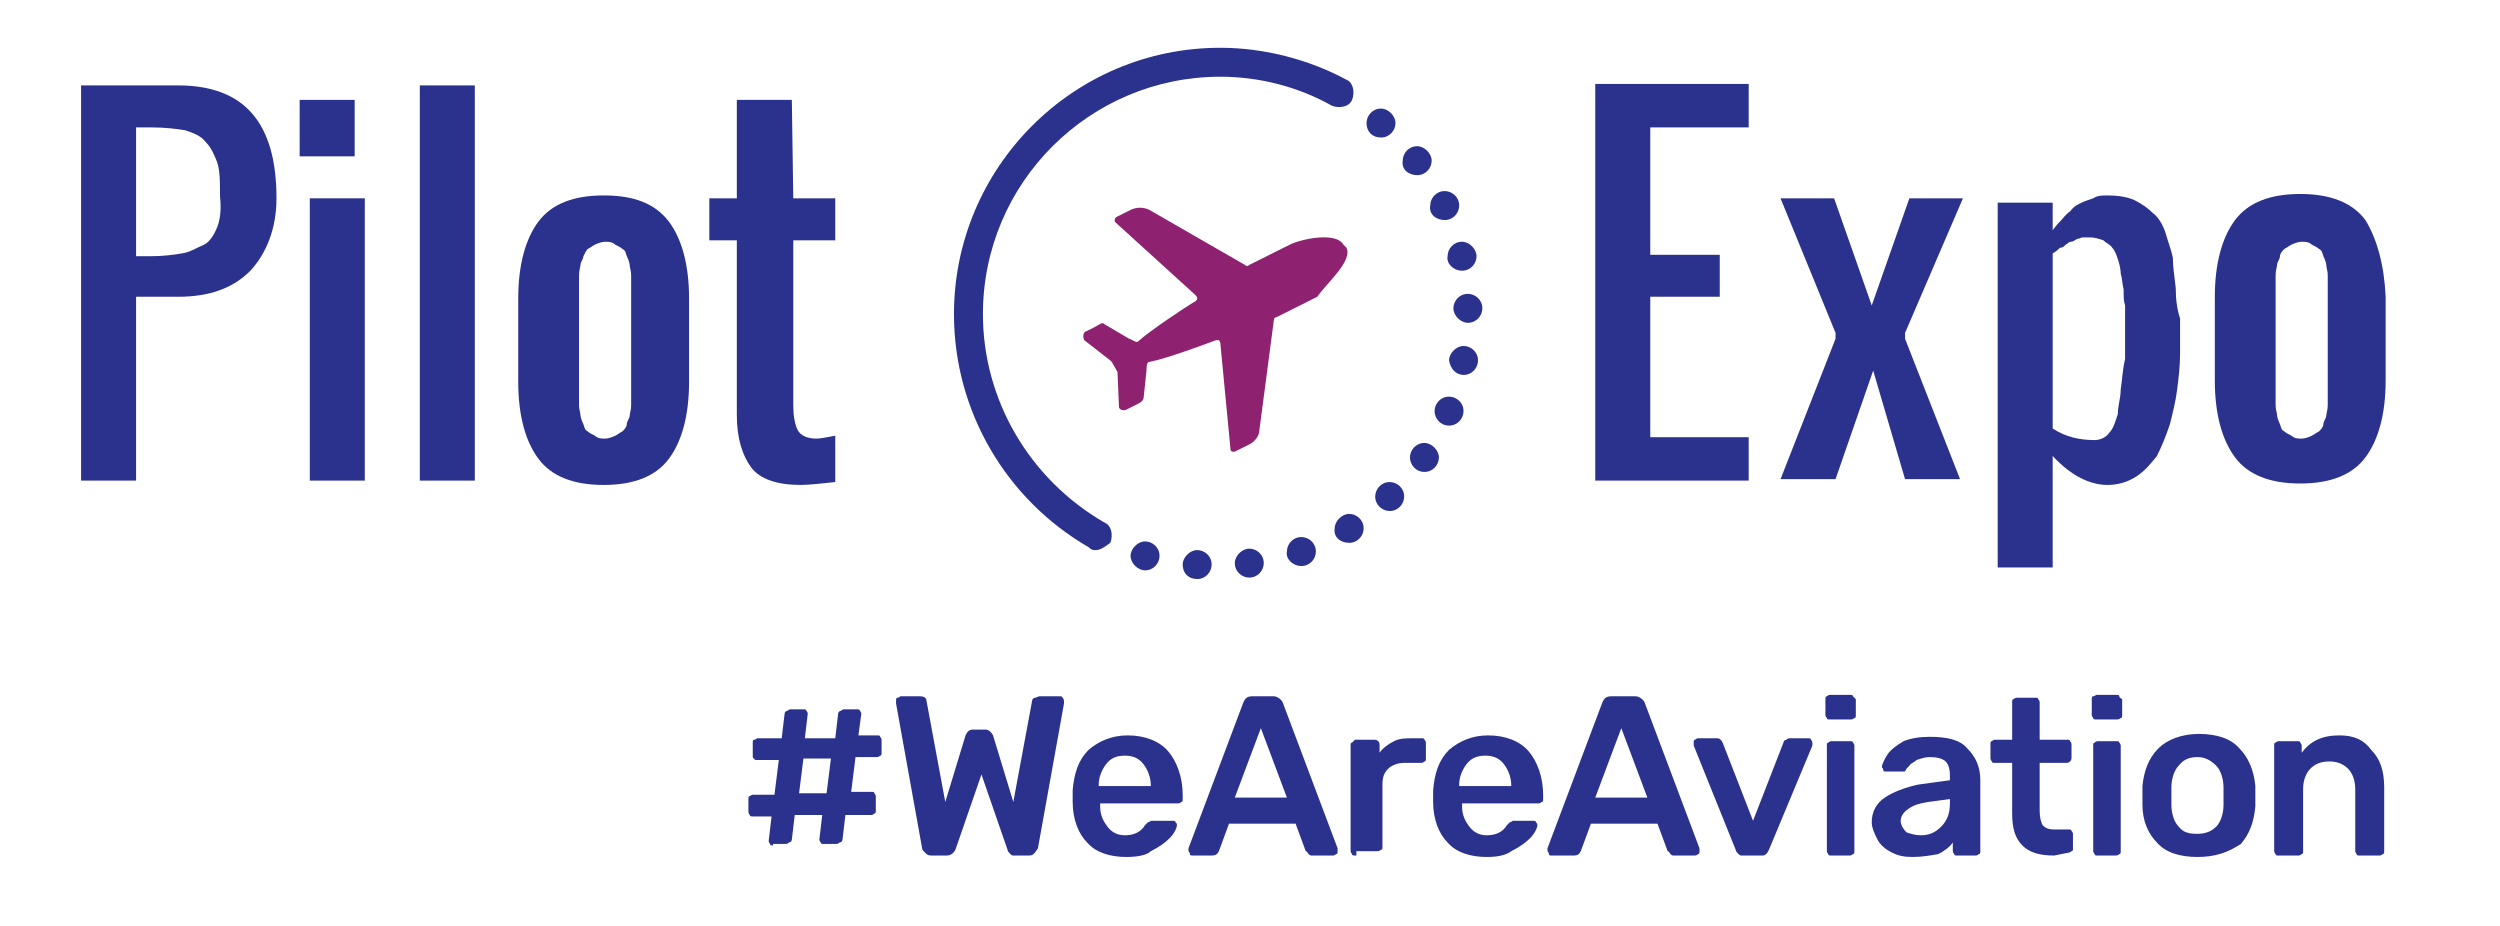 <?xml version="1.0" encoding="utf-8"?>
<!-- Generator: Adobe Illustrator 22.1.0, SVG Export Plug-In . SVG Version: 6.00 Build 0)  -->
<svg version="1.1" id="Layer_1" xmlns="http://www.w3.org/2000/svg" xmlns:xlink="http://www.w3.org/1999/xlink" x="0px" y="0px"
	 viewBox="0 0 172.7 64" style="enable-background:new 0 0 172.7 64;" xml:space="preserve">
<style type="text/css">
	.st0{fill:#FFFFFF;}
	.st1{fill:#2B328D;}
	.st2{clip-path:url(#SVGID_2_);}
	.st3{fill:#8E2170;}
</style>
<rect class="st0" width="172.7" height="64"/>
<path class="st1" d="M12.3,5.9H5.6v27.3h3.8V20.5h2.9c2.2,0,3.8-0.6,5-1.8c1.1-1.2,1.8-2.9,1.8-5C19.1,8.5,16.9,5.9,12.3,5.9z
	 M15,15.7c-0.2,0.5-0.5,1-0.9,1.2c-0.5,0.2-0.9,0.5-1.5,0.6c-0.6,0.1-1.3,0.2-2.2,0.2h-1V8.8h1c1,0,1.8,0.1,2.4,0.2
	c0.6,0.2,1.1,0.4,1.4,0.8c0.4,0.4,0.6,0.9,0.8,1.4c0.2,0.6,0.2,1.4,0.2,2.4C15.3,14.5,15.2,15.2,15,15.7z"/>
<path class="st1" d="M25.2,13.7h-3.8v19.5h3.8V13.7z"/>
<path class="st1" d="M24.5,6.9h-3.8v3.9h3.8V6.9z"/>
<path class="st1" d="M32.8,5.9H29v27.3h3.8V5.9z"/>
<path class="st1" d="M41.7,13.5c-2.1,0-3.6,0.6-4.5,1.8c-0.9,1.2-1.4,3-1.4,5.3v5.8c0,2.3,0.5,4.1,1.4,5.3c0.9,1.2,2.4,1.8,4.5,1.8
	c2.1,0,3.6-0.6,4.5-1.8c0.9-1.2,1.4-3,1.4-5.3v-5.8c0-2.3-0.5-4.1-1.4-5.3C45.2,14,43.7,13.5,41.7,13.5z M43.6,26.4
	c0,0.4,0,0.6,0,0.9c0,0.2,0,0.5,0,0.7c0,0.3-0.1,0.6-0.1,0.7c0,0.2-0.2,0.4-0.2,0.6s-0.2,0.4-0.3,0.5c-0.2,0.1-0.3,0.2-0.5,0.3
	c-0.2,0.1-0.5,0.2-0.7,0.2c-0.2,0-0.5,0-0.7-0.2c-0.2-0.1-0.4-0.2-0.5-0.3c-0.2-0.1-0.2-0.2-0.3-0.5c-0.1-0.2-0.2-0.5-0.2-0.6
	c0-0.2-0.1-0.4-0.1-0.7s0-0.6,0-0.7c0-0.2,0-0.5,0-0.9v-5.8c0-0.4,0-0.6,0-0.9c0-0.2,0-0.5,0-0.7c0-0.3,0.1-0.6,0.1-0.7
	c0-0.2,0.2-0.4,0.2-0.6c0.1-0.2,0.2-0.4,0.3-0.5c0.2-0.1,0.3-0.2,0.5-0.3c0.2-0.1,0.5-0.2,0.7-0.2c0.2,0,0.5,0,0.7,0.2
	c0.2,0.1,0.4,0.2,0.5,0.3c0.2,0.1,0.2,0.2,0.3,0.5c0.1,0.2,0.2,0.5,0.2,0.6c0,0.2,0.1,0.4,0.1,0.7c0,0.3,0,0.6,0,0.7
	c0,0.2,0,0.5,0,0.9V26.4z"/>
<path class="st1" d="M54.7,6.9h-3.8v6.8H49v2.9h1.9v12.1c0,1.6,0.4,2.8,1,3.6c0.6,0.8,1.8,1.2,3.4,1.2c0.6,0,1.4-0.1,2.4-0.2v-3.2
	c-0.6,0.1-1,0.2-1.3,0.2c-0.6,0-1.1-0.2-1.3-0.6c-0.2-0.4-0.3-1-0.3-1.7V16.6h2.9v-2.9h-2.9L54.7,6.9L54.7,6.9z"/>
<path class="st1" d="M110.2,33.2h10.6v-3H114v-9.7h4.8v-2.9H114V8.8h6.8v-3h-10.6V33.2z"/>
<path class="st1" d="M135.6,13.7h-3.7l-2.6,7.4l-2.6-7.4H123l3.8,9.3v0.4l-3.8,9.7h3.8l2.6-7.5l2.2,7.5h3.8l-3.8-9.7v-0.4
	L135.6,13.7z"/>
<path class="st1" d="M150.3,19.9c-0.1-0.9-0.2-1.5-0.2-2.1c-0.1-0.5-0.3-1-0.5-1.7c-0.2-0.6-0.5-1.1-0.9-1.4
	c-0.3-0.3-0.7-0.6-1.3-0.9c-0.5-0.2-1.1-0.3-1.8-0.3c-0.4,0-0.7,0-1,0.2c-0.3,0.1-0.6,0.2-0.8,0.3c-0.2,0.1-0.5,0.2-0.8,0.6
	c-0.3,0.2-0.5,0.5-0.6,0.6c-0.2,0.2-0.3,0.3-0.6,0.7v-1.9h-3.8v25.2h3.8v-7.7c1.3,1.4,2.6,2,3.8,2c0.7,0,1.4-0.2,2-0.6
	c0.6-0.4,1-0.9,1.4-1.4c0.3-0.6,0.6-1.3,0.9-2.2c0.2-0.8,0.4-1.6,0.5-2.4c0.1-0.8,0.2-1.6,0.2-2.5v-0.2c0-1,0-1.7,0-2.2
	C150.4,21.4,150.3,20.7,150.3,19.9z M146.5,26.9c0,0.6-0.2,1.1-0.2,1.7c-0.2,0.6-0.3,1-0.6,1.3c-0.2,0.3-0.6,0.5-1,0.5
	c-1,0-2-0.2-2.9-0.8V17.5c0,0,0.2-0.1,0.3-0.2s0.2-0.2,0.3-0.2c0.1,0,0.2-0.1,0.3-0.2c0.2-0.1,0.2-0.2,0.4-0.2
	c0.1,0,0.2-0.1,0.4-0.2c0.2,0,0.2-0.1,0.4-0.1c0.2,0,0.2,0,0.5,0c0.3,0,0.6,0.1,0.9,0.2c0.2,0.2,0.5,0.3,0.6,0.5
	c0.2,0.2,0.3,0.5,0.4,0.8c0.1,0.3,0.2,0.7,0.2,1c0.1,0.3,0.1,0.7,0.2,1.1c0,0.5,0,0.8,0.1,1.1c0,0.2,0,0.6,0,1.1v2.6
	C146.6,25.7,146.6,26.3,146.5,26.9z"/>
<path class="st1" d="M163.4,15.2c-0.9-1.2-2.4-1.8-4.5-1.8s-3.6,0.6-4.5,1.8s-1.4,3-1.4,5.3v5.8c0,2.3,0.5,4.1,1.4,5.3
	c0.9,1.2,2.4,1.8,4.5,1.8s3.6-0.6,4.5-1.8c0.9-1.2,1.4-3,1.4-5.3v-5.8C164.7,18.3,164.2,16.5,163.4,15.2z M160.8,26.4
	c0,0.4,0,0.6,0,0.9c0,0.2,0,0.5,0,0.7c0,0.3-0.1,0.6-0.1,0.7c0,0.2-0.2,0.4-0.2,0.6s-0.2,0.4-0.3,0.5c-0.2,0.1-0.3,0.2-0.5,0.3
	c-0.2,0.1-0.5,0.2-0.7,0.2c-0.2,0-0.5,0-0.7-0.2c-0.2-0.1-0.4-0.2-0.5-0.3c-0.2-0.1-0.2-0.2-0.3-0.5c-0.1-0.2-0.2-0.5-0.2-0.6
	c0-0.2-0.1-0.4-0.1-0.7s0-0.6,0-0.7c0-0.2,0-0.5,0-0.9v-5.8c0-0.4,0-0.6,0-0.9c0-0.2,0-0.5,0-0.7c0-0.3,0.1-0.6,0.1-0.7
	c0-0.2,0.2-0.4,0.2-0.6s0.2-0.4,0.3-0.5c0.2-0.1,0.3-0.2,0.5-0.3c0.2-0.1,0.5-0.2,0.7-0.2s0.5,0,0.7,0.2c0.2,0.1,0.4,0.2,0.5,0.3
	c0.2,0.1,0.2,0.2,0.3,0.5c0.1,0.2,0.2,0.5,0.2,0.6c0,0.2,0.1,0.4,0.1,0.7c0,0.3,0,0.6,0,0.7c0,0.2,0,0.5,0,0.9V26.4z"/>
<g>
	<g>
		<defs>
			<rect id="SVGID_1_" x="65.8" y="3.3" width="36.7" height="36.7"/>
		</defs>
		<clipPath id="SVGID_2_">
			<use xlink:href="#SVGID_1_"  style="overflow:visible;"/>
		</clipPath>
		<g class="st2">
			<path class="st3" d="M93,17.1L93,17.1l-0.2-0.2c-0.5-0.9-2.9-0.4-3.7,0l-2.8,1.4c-0.1,0.1-0.2,0.1-0.3,0l-6.6-3.8
				c-0.4-0.2-0.9-0.2-1.3,0l-1,0.5c0,0-0.1,0.1-0.1,0.2c0,0.1,0,0.1,0.1,0.2l5.5,5c0,0,0.1,0.1,0.1,0.2c0,0.1,0,0.1-0.1,0.2
				c-0.7,0.4-3.1,2-4,2.8c-0.1,0.1-0.5-0.2-0.6-0.2l-1.7-1c-0.2-0.2-0.2,0-1.3,0.5c-0.2,0.1-0.2,0.4-0.1,0.6l1.8,1.4
				c0,0,0,0,0.1,0.1l0.4,0.7v0.1l0.1,2.3c0,0.2,0.3,0.3,0.5,0.2c1-0.5,1.1-0.5,1.2-0.8l0.2-1.9c0-0.2,0-0.6,0.2-0.6
				c1.1-0.2,3.8-1.2,4.6-1.5c0,0,0.1,0,0.2,0c0,0,0.1,0.1,0.1,0.2l0.7,7.3c0,0.1,0,0.1,0.1,0.2c0,0,0.1,0,0.2,0l1-0.5
				c0.4-0.2,0.7-0.6,0.7-1l1-7.6c0-0.1,0.1-0.2,0.2-0.2l2.8-1.4C91.6,19.6,93.5,18,93,17.1z"/>
			<path class="st1" d="M75.7,38c-0.2,0-0.3,0-0.5-0.2c-5.7-3.3-9.3-9.4-9.3-16.1c0-10.1,8.2-18.4,18.4-18.4c3,0,6.1,0.8,8.7,2.2
				c0.5,0.2,0.6,0.9,0.4,1.4c-0.2,0.5-0.9,0.6-1.4,0.4c-2.3-1.3-5-2-7.7-2c-9,0-16.4,7.3-16.4,16.4c0,5.9,3.2,11.4,8.4,14.4
				c0.5,0.2,0.6,0.9,0.4,1.4C76.3,37.8,76,38,75.7,38z"/>
			<path class="st1" d="M95.4,9.5c0.6,0,1-0.5,1-1s-0.5-1-1-1c-0.6,0-1,0.5-1,1C94.4,9.1,94.8,9.5,95.4,9.5z"/>
			<path class="st1" d="M97.9,12.1c0.6,0,1-0.5,1-1s-0.5-1-1-1c-0.6,0-1,0.5-1,1C96.8,11.7,97.3,12.1,97.9,12.1z"/>
			<path class="st1" d="M99.8,15.2c0.6,0,1-0.5,1-1c0-0.6-0.5-1-1-1c-0.6,0-1,0.5-1,1C98.7,14.8,99.2,15.2,99.8,15.2z"/>
			<path class="st1" d="M101,18.7c0.6,0,1-0.5,1-1s-0.5-1-1-1c-0.6,0-1,0.5-1,1C99.9,18.2,100.4,18.7,101,18.7z"/>
			<path class="st1" d="M101.4,22.3c0.6,0,1-0.5,1-1c0-0.6-0.5-1-1-1c-0.6,0-1,0.5-1,1C100.4,21.8,100.9,22.3,101.4,22.3z"/>
			<path class="st1" d="M101.1,25.9c0.6,0,1-0.5,1-1c0-0.6-0.5-1-1-1s-1,0.5-1,1C100.2,25.5,100.6,25.9,101.1,25.9z"/>
			<path class="st1" d="M100.1,29.4c0.6,0,1-0.5,1-1c0-0.6-0.5-1-1-1c-0.6,0-1,0.5-1,1C99.1,28.9,99.5,29.4,100.1,29.4z"/>
			<path class="st1" d="M98.4,32.6c0.6,0,1-0.5,1-1s-0.5-1-1-1c-0.6,0-1,0.5-1,1S97.8,32.6,98.4,32.6z"/>
			<path class="st1" d="M96,35.3c0.6,0,1-0.5,1-1c0-0.6-0.5-1-1-1c-0.6,0-1,0.5-1,1C95,34.9,95.5,35.3,96,35.3z"/>
			<path class="st1" d="M93.2,37.5c0.6,0,1-0.5,1-1c0-0.6-0.5-1-1-1s-1,0.5-1,1C92.1,37.1,92.6,37.5,93.2,37.5z"/>
			<path class="st1" d="M89.9,39.1c0.6,0,1-0.5,1-1c0-0.6-0.5-1-1-1c-0.6,0-1,0.5-1,1C88.8,38.6,89.3,39.1,89.9,39.1z"/>
			<path class="st1" d="M86.3,39.9c0.6,0,1-0.5,1-1c0-0.6-0.5-1-1-1s-1,0.5-1,1C85.3,39.5,85.8,39.9,86.3,39.9z"/>
			<path class="st1" d="M82.7,40c0.6,0,1-0.5,1-1c0-0.6-0.5-1-1-1c-0.5,0-1,0.5-1,1C81.7,39.6,82.1,40,82.7,40z"/>
			<path class="st1" d="M79.1,39.4c0.6,0,1-0.5,1-1c0-0.6-0.5-1-1-1s-1,0.5-1,1C78.1,38.9,78.6,39.4,79.1,39.4z"/>
		</g>
	</g>
</g>
<path class="st1" d="M53.4,58.4c-0.1,0-0.2,0-0.2-0.1c-0.1-0.1-0.1-0.2-0.1-0.2l0.2-1.7H52c-0.1,0-0.2,0-0.2-0.1
	c-0.1-0.1-0.1-0.2-0.1-0.2v-0.9c0-0.1,0-0.2,0.1-0.2c0.1-0.1,0.2-0.1,0.2-0.1h1.5l0.3-2.4h-1.5c-0.1,0-0.2,0-0.2-0.1
	C52,52.4,52,52.3,52,52.2v-0.9c0-0.1,0-0.2,0.1-0.2s0.2-0.1,0.2-0.1H54l0.2-1.7c0-0.1,0.1-0.2,0.2-0.2c0.1-0.1,0.2-0.1,0.2-0.1h0.9
	c0.1,0,0.2,0,0.2,0.1c0.1,0.1,0.1,0.2,0.1,0.2L55.6,51h2.1l0.2-1.7c0-0.1,0.1-0.2,0.2-0.2c0.1-0.1,0.2-0.1,0.2-0.1h0.9
	c0.1,0,0.2,0,0.2,0.1c0.1,0.1,0.1,0.2,0.1,0.2l-0.2,1.5h1.3c0.1,0,0.2,0,0.2,0.1c0.1,0.1,0.1,0.2,0.1,0.2V52c0,0.1,0,0.2-0.1,0.2
	c-0.1,0.1-0.2,0.1-0.2,0.1h-1.5l-0.3,2.4h1.4c0.1,0,0.2,0,0.2,0.1c0.1,0.1,0.1,0.2,0.1,0.2V56c0,0.1,0,0.2-0.1,0.2
	c-0.1,0.1-0.2,0.1-0.2,0.1h-1.8L58.2,58c0,0.1-0.1,0.2-0.2,0.2c-0.1,0.1-0.2,0.1-0.2,0.1h-0.9c-0.1,0-0.2,0-0.2-0.1
	c-0.1-0.1-0.1-0.2-0.1-0.2l0.2-1.7h-1.9L54.7,58c0,0.1-0.1,0.2-0.2,0.2c-0.1,0.1-0.2,0.1-0.2,0.1h-0.9V58.4z M57.1,54.8l0.3-2.4
	h-1.9l-0.3,2.4H57.1z M64.3,59.1c-0.2,0-0.3-0.1-0.4-0.2s-0.2-0.2-0.2-0.3l-1.8-10v-0.2c0-0.1,0-0.2,0.1-0.2s0.2-0.1,0.2-0.1h1.4
	c0.2,0,0.4,0.1,0.4,0.3l1.3,7l1.4-4.6c0.1-0.2,0.2-0.4,0.5-0.4h0.9c0.2,0,0.4,0.2,0.5,0.4l1.4,4.6l1.3-7c0-0.1,0.1-0.2,0.2-0.2
	s0.2-0.1,0.3-0.1h1.4c0.1,0,0.2,0,0.2,0.1c0.1,0.1,0.1,0.2,0.1,0.2s0,0.1,0,0.2l-1.8,10c-0.2,0.3-0.3,0.5-0.6,0.5h-1
	c-0.2,0-0.2,0-0.3-0.1c-0.1-0.1-0.2-0.2-0.2-0.3l-1.8-5.2l-1.8,5.2c-0.1,0.2-0.3,0.4-0.6,0.4H64.3z M77.8,59.2c-1.1,0-2.1-0.3-2.7-1
	c-0.6-0.6-1-1.6-1-2.8v-0.4v-0.4c0.1-1.2,0.4-2.1,1.1-2.8c0.7-0.6,1.6-1,2.7-1c1.2,0,2.2,0.4,2.8,1.1c0.6,0.7,1,1.8,1,3v0.3
	c0,0.1,0,0.2-0.1,0.2c-0.1,0.1-0.2,0.1-0.3,0.1h-5.3v0.2c0,0.6,0.2,1,0.5,1.4c0.3,0.4,0.7,0.6,1.2,0.6c0.6,0,1.1-0.2,1.4-0.7
	c0.1-0.1,0.2-0.2,0.2-0.2c0.1,0,0.2-0.1,0.2-0.1H81c0.1,0,0.2,0,0.2,0.1c0.1,0.1,0.1,0.1,0.1,0.2c0,0.2-0.2,0.6-0.5,0.9
	s-0.7,0.6-1.3,0.9C79.2,59.1,78.5,59.2,77.8,59.2z M79.5,54.3L79.5,54.3c0-0.6-0.2-1.1-0.5-1.5c-0.3-0.4-0.7-0.6-1.3-0.6
	c-0.6,0-1,0.2-1.3,0.6c-0.3,0.4-0.5,0.9-0.5,1.4v0.1H79.5z M82.4,59.1c-0.1,0-0.2,0-0.2-0.1s-0.1-0.2-0.1-0.2v-0.2l3.8-10.1
	c0.1-0.2,0.2-0.4,0.6-0.4H88c0.2,0,0.5,0.2,0.6,0.4l3.8,10.1c0,0,0,0.1,0,0.2s0,0.2-0.1,0.2c-0.1,0.1-0.2,0.1-0.2,0.1h-1.4
	c-0.2,0-0.2,0-0.3-0.1s-0.1-0.2-0.2-0.2l-0.7-1.9h-4.6l-0.7,1.9c-0.1,0.2-0.2,0.3-0.5,0.3H82.4z M88.9,55.1l-1.8-4.8l-1.8,4.8H88.9z
	 M93.6,59.1c-0.1,0-0.2,0-0.2-0.1c-0.1-0.1-0.1-0.2-0.1-0.2v-7.3c0-0.1,0-0.2,0.1-0.2c0.1-0.1,0.2-0.2,0.2-0.2h1.3
	c0.1,0,0.2,0,0.3,0.1s0.1,0.2,0.1,0.3V52c0.2-0.3,0.6-0.6,1-0.8c0.4-0.2,0.8-0.2,1.3-0.2h0.6c0.1,0,0.2,0,0.2,0.1
	c0.1,0.1,0.1,0.2,0.1,0.2v1.1c0,0.1,0,0.2-0.1,0.2c-0.1,0.1-0.2,0.1-0.2,0.1h-1.2c-0.5,0-0.9,0.2-1.1,0.4c-0.3,0.3-0.4,0.6-0.4,1.1
	v4.3c0,0.1,0,0.2-0.1,0.2c-0.1,0.1-0.2,0.1-0.3,0.1h-1.4V59.1z M102.7,59.2c-1.1,0-2.1-0.3-2.7-1c-0.6-0.6-1-1.6-1-2.8v-0.4v-0.4
	c0.1-1.2,0.4-2.1,1.1-2.8c0.7-0.6,1.6-1,2.7-1c1.2,0,2.2,0.4,2.8,1.1s1,1.8,1,3v0.3c0,0.1,0,0.2-0.1,0.2c-0.1,0.1-0.2,0.1-0.3,0.1
	H101v0.2c0,0.6,0.2,1,0.5,1.4c0.3,0.4,0.7,0.6,1.2,0.6c0.6,0,1.1-0.2,1.4-0.7c0.1-0.1,0.2-0.2,0.2-0.2c0.1,0,0.2-0.1,0.2-0.1h1.4
	c0.1,0,0.2,0,0.2,0.1c0.1,0.1,0.1,0.1,0.1,0.2c0,0.2-0.2,0.6-0.5,0.9c-0.3,0.3-0.7,0.6-1.3,0.9C104,59.1,103.4,59.2,102.7,59.2z
	 M104.4,54.3L104.4,54.3c0-0.6-0.2-1.1-0.5-1.5c-0.3-0.4-0.7-0.6-1.3-0.6c-0.6,0-1,0.2-1.3,0.6c-0.3,0.4-0.5,0.9-0.5,1.4v0.1H104.4z
	 M107.2,59.1c-0.1,0-0.2,0-0.2-0.1s-0.1-0.2-0.1-0.2v-0.2l3.8-10.1c0.1-0.2,0.2-0.4,0.6-0.4h1.7c0.2,0,0.5,0.2,0.6,0.4l3.8,10.1
	c0,0,0,0.1,0,0.2s0,0.2-0.1,0.2c-0.1,0.1-0.2,0.1-0.2,0.1h-1.4c-0.2,0-0.2,0-0.3-0.1c-0.1-0.1-0.1-0.2-0.2-0.2l-0.7-1.9h-4.6
	l-0.7,1.9c-0.1,0.2-0.2,0.3-0.5,0.3H107.2z M113.8,55.1l-1.8-4.8l-1.8,4.8H113.8z M120.4,59.1c-0.2,0-0.2,0-0.3-0.1
	c-0.1-0.1-0.2-0.2-0.2-0.3l-2.9-7.2v-0.2c0-0.1,0-0.2,0.1-0.2c0.1-0.1,0.2-0.1,0.2-0.1h1.3c0.2,0,0.3,0.1,0.4,0.3l2.1,5.4l2.1-5.4
	c0-0.1,0.1-0.2,0.2-0.2c0.1-0.1,0.2-0.1,0.2-0.1h1.3c0.1,0,0.2,0,0.2,0.1c0.1,0.1,0.1,0.2,0.1,0.2c0,0.1,0,0.1,0,0.2l-3,7.2
	c-0.1,0.2-0.1,0.2-0.2,0.3c-0.1,0.1-0.2,0.1-0.3,0.1H120.4z M126.4,49.7c-0.1,0-0.2,0-0.2-0.1c-0.1-0.1-0.1-0.2-0.1-0.2v-1.1
	c0-0.1,0-0.2,0.1-0.2c0.1-0.1,0.2-0.1,0.2-0.1h1.4c0.1,0,0.2,0,0.2,0.1c0.1,0.1,0.2,0.2,0.2,0.2v1.1c0,0.1,0,0.2-0.1,0.2
	c-0.1,0.1-0.2,0.1-0.3,0.1H126.4z M126.5,59.1c-0.1,0-0.2,0-0.2-0.1c-0.1-0.1-0.1-0.2-0.1-0.2v-7.3c0-0.1,0-0.2,0.1-0.2
	c0.1-0.1,0.2-0.1,0.2-0.1h1.3c0.1,0,0.2,0,0.2,0.1c0.1,0.1,0.1,0.2,0.1,0.2v7.3c0,0.1,0,0.2-0.1,0.2c-0.1,0.1-0.2,0.1-0.2,0.1H126.5
	z M132.1,59.2c-0.6,0-1-0.1-1.4-0.3c-0.4-0.2-0.8-0.5-1-0.9c-0.2-0.4-0.4-0.8-0.4-1.2c0-0.7,0.3-1.3,0.9-1.7
	c0.6-0.4,1.4-0.7,2.3-0.9l2.2-0.3v-0.3c0-0.5-0.1-0.8-0.3-1c-0.2-0.2-0.6-0.3-1.1-0.3c-0.3,0-0.6,0.1-0.9,0.2
	c-0.2,0.2-0.4,0.2-0.5,0.4c-0.2,0.2-0.2,0.2-0.2,0.2c-0.1,0.2-0.1,0.2-0.2,0.2h-1.2c-0.1,0-0.2,0-0.2-0.1s-0.1-0.2-0.1-0.2
	c0-0.2,0.2-0.6,0.4-0.9c0.2-0.3,0.6-0.6,1.1-0.9c0.5-0.2,1.1-0.3,1.8-0.3c1.2,0,2.1,0.2,2.6,0.8c0.6,0.6,0.9,1.3,0.9,2.2v4.9
	c0,0.1,0,0.2-0.1,0.2c-0.1,0.1-0.2,0.1-0.2,0.1h-1.3c-0.1,0-0.2,0-0.2-0.1c-0.1-0.1-0.1-0.2-0.1-0.2v-0.6c-0.2,0.3-0.6,0.6-1,0.8
	C133.3,59.1,132.8,59.2,132.1,59.2z M132.7,57.7c0.6,0,1-0.2,1.4-0.6c0.4-0.4,0.6-0.9,0.6-1.6v-0.3l-1.5,0.2c-0.6,0.1-1,0.2-1.4,0.5
	c-0.3,0.2-0.5,0.5-0.5,0.8c0,0.3,0.2,0.6,0.4,0.8C132,57.6,132.3,57.7,132.7,57.7z M141.9,59.1c-1,0-1.7-0.2-2.2-0.7
	s-0.7-1.2-0.7-2.2v-3.5h-1.2c-0.1,0-0.2,0-0.2-0.1c-0.1-0.1-0.1-0.2-0.1-0.3v-0.9c0-0.1,0-0.2,0.1-0.2c0.1-0.1,0.2-0.1,0.2-0.1h1.2
	v-2.6c0-0.1,0-0.2,0.1-0.2c0.1-0.1,0.2-0.1,0.2-0.1h1.3c0.1,0,0.2,0,0.2,0.1c0.1,0.1,0.1,0.2,0.1,0.2v2.6h1.9c0.1,0,0.2,0,0.2,0.1
	c0.1,0.1,0.1,0.2,0.1,0.2v0.9c0,0.1,0,0.2-0.1,0.3c-0.1,0.1-0.2,0.1-0.2,0.1h-1.9V56c0,0.5,0.1,0.8,0.2,1c0.2,0.2,0.4,0.3,0.8,0.3h1
	c0.1,0,0.2,0,0.2,0.1c0.1,0.1,0.1,0.2,0.1,0.2v1c0,0.1,0,0.2-0.1,0.2c-0.1,0.1-0.2,0.1-0.2,0.1L141.9,59.1L141.9,59.1z M144.8,49.7
	c-0.1,0-0.2,0-0.2-0.1c-0.1-0.1-0.1-0.2-0.1-0.2v-1.1c0-0.1,0-0.2,0.1-0.2s0.2-0.1,0.2-0.1h1.4c0.1,0,0.2,0,0.2,0.1s0.2,0.2,0.2,0.2
	v1.1c0,0.1,0,0.2-0.1,0.2c-0.1,0.1-0.2,0.1-0.3,0.1H144.8z M144.9,59.1c-0.1,0-0.2,0-0.2-0.1c-0.1-0.1-0.1-0.2-0.1-0.2v-7.3
	c0-0.1,0-0.2,0.1-0.2c0.1-0.1,0.2-0.1,0.2-0.1h1.3c0.1,0,0.2,0,0.2,0.1c0.1,0.1,0.1,0.2,0.1,0.2v7.3c0,0.1,0,0.2-0.1,0.2
	c-0.1,0.1-0.2,0.1-0.2,0.1H144.9z M151.8,59.2c-1.2,0-2.2-0.3-2.8-1c-0.6-0.6-1-1.5-1-2.6V55v-0.7c0.1-1,0.4-1.9,1.1-2.6
	c0.6-0.6,1.6-1,2.8-1s2.2,0.3,2.8,1c0.6,0.6,1,1.5,1.1,2.6c0,0.2,0,0.3,0,0.7c0,0.3,0,0.6,0,0.7c-0.1,1.1-0.4,1.9-1,2.6
	C153.9,58.9,153,59.2,151.8,59.2z M151.8,57.6c0.6,0,1-0.2,1.3-0.5c0.3-0.3,0.5-0.9,0.5-1.5c0-0.1,0-0.3,0-0.6c0-0.3,0-0.5,0-0.6
	c0-0.6-0.2-1.2-0.5-1.5c-0.3-0.3-0.7-0.6-1.3-0.6s-1,0.2-1.3,0.6c-0.3,0.3-0.5,0.9-0.5,1.5V55v0.6c0,0.6,0.2,1.2,0.5,1.5
	C150.8,57.5,151.2,57.6,151.8,57.6z M157.4,59.1c-0.1,0-0.2,0-0.2-0.1c-0.1-0.1-0.1-0.2-0.1-0.2v-7.3c0-0.1,0-0.2,0.1-0.2
	c0.1-0.1,0.2-0.1,0.2-0.1h1.3c0.1,0,0.2,0,0.2,0.1c0.1,0.1,0.1,0.2,0.1,0.2V52c0.6-0.8,1.4-1.2,2.6-1.2c1,0,1.7,0.3,2.2,1
	c0.6,0.6,0.9,1.4,0.9,2.6v4.4c0,0.1,0,0.2-0.1,0.2c-0.1,0.1-0.2,0.1-0.2,0.1H163c-0.1,0-0.2,0-0.2-0.1c-0.1-0.1-0.1-0.2-0.1-0.2
	v-4.3c0-0.6-0.2-1.1-0.5-1.4c-0.3-0.3-0.7-0.5-1.3-0.5s-1,0.2-1.3,0.5s-0.5,0.8-0.5,1.4v4.3c0,0.1,0,0.2-0.1,0.2
	c-0.1,0.1-0.2,0.1-0.2,0.1H157.4z"/>
</svg>
